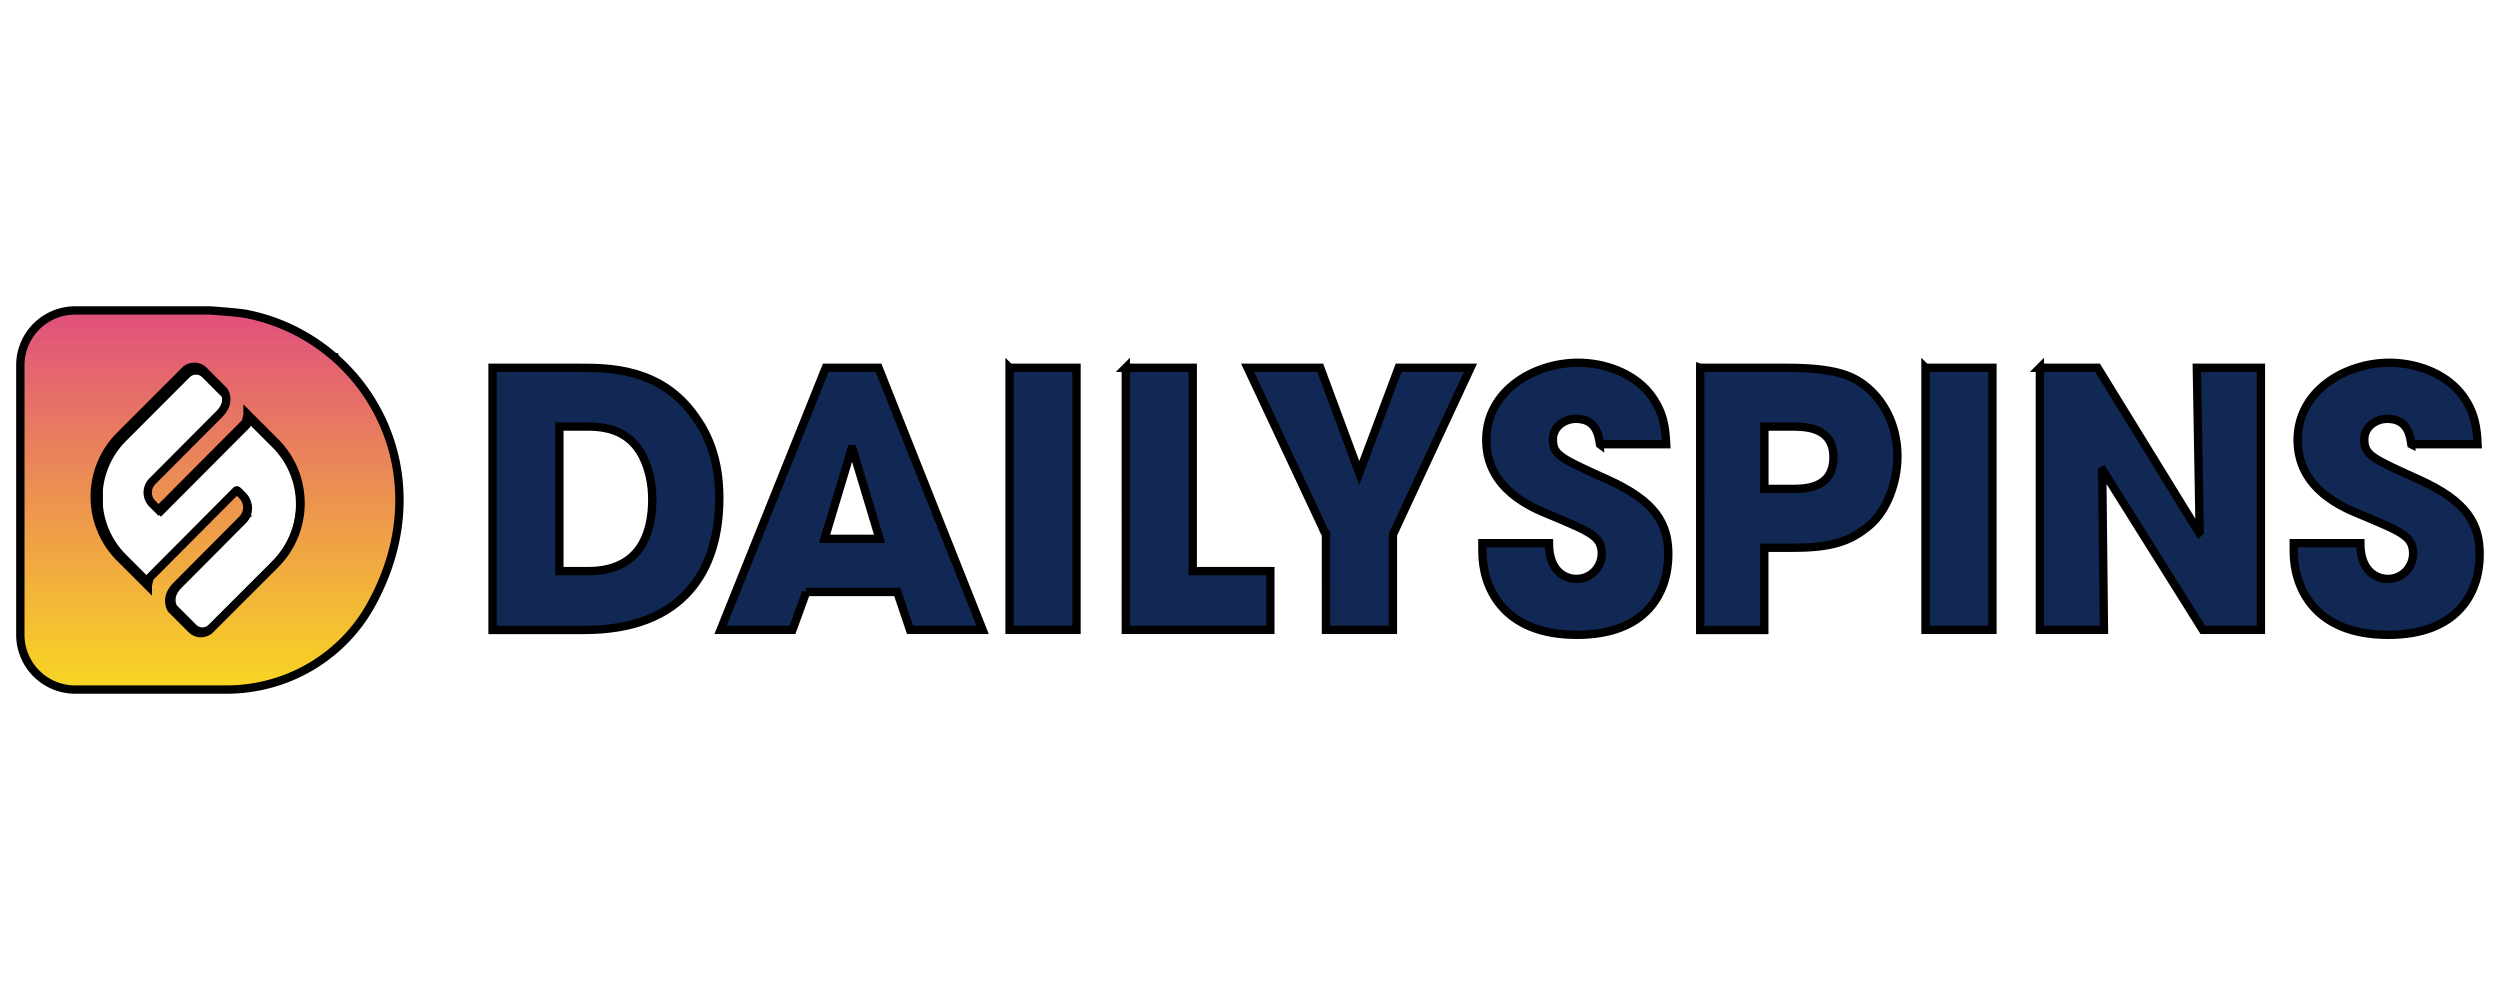 <svg xmlns="http://www.w3.org/2000/svg" width="300" height="120" fill="none" xmlns:v="https://betzillion.org"><defs><linearGradient y2=".981" x2=".5" y1=".011" x1=".5" id="A"><stop stop-color="#e1517c"/><stop stop-color="#f8d424" offset="1"/></linearGradient></defs><path fill="#fff" d="M0 0h300v120H0z"/><g stroke="null"><path d="M59.105 44.135h10.416c3.531 0 9.82 0 13.903 5.87 2.163 2.979 2.891 6.334 2.891 9.776 0 8.584-4.248 15.812-16.198 15.812H59.105V44.146v-.011zm8.033 24.396h3.443c5.991 0 7.691-4.16 7.691-8.628 0-1.788-.386-4.039-1.534-5.826-.938-1.401-2.549-2.891-6.124-2.891h-3.487v17.345h.011zm29.615 2.505l-1.655 4.546H86.47l12.623-31.447h6.334l12.49 31.447H109.2l-1.534-4.546H96.741h.011zm2.207-6.378h6.587L102.314 53.9h-.132l-3.233 10.758h.011zm22.189-20.523h8.033v31.447h-8.033V44.135zm13.947 0h8.033v24.396h9.313v7.051h-17.345V44.135zm24.009 20.015l-9.39-20.016h8.717l4.678 12.623 4.724-12.623h8.628L167.15 64.15v11.431h-8.034V64.15h-.011zm32.893-10.835c-.166-1.059-.43-3.056-2.891-3.056-1.401 0-2.758.982-2.758 2.461 0 1.865.849 2.251 6.499 4.8 5.869 2.637 7.348 5.351 7.348 9.015 0 4.59-2.637 9.644-10.967 9.644-9.093 0-11.344-5.947-11.344-9.986v-1.015h7.988c0 3.652 2.251 4.292 3.277 4.292 1.909 0 3.058-1.567 3.058-3.023 0-2.085-1.313-2.593-6.168-4.634-2.207-.894-7.69-3.101-7.69-9.015s5.737-9.269 11.011-9.269c3.1 0 6.456 1.148 8.497 3.575 1.864 2.295 1.997 4.425 2.085 6.201h-7.944v.011zm12.026-9.18h10.283c5.826 0 7.99.894 9.689 2.295 2.46 2.041 3.696 5.142 3.696 8.331s-1.313 6.543-3.31 8.242c-2.163 1.832-4.292 2.725-9.181 2.725h-3.486v9.864h-7.692V44.146v-.011zm7.692 14.532h3.277c1.533 0 5.02 0 5.02-3.785s-3.575-3.696-5.307-3.696h-2.979v7.481h-.011zm19.342-14.532h8.034v31.447h-8.034V44.135zm13.726 0h6.929l12.16 19.762.088-.088-.342-19.674h7.69v31.447h-6.973L252.354 56.46l-.088.044.209 19.078h-7.69V44.135zm44.578 9.18c-.165-1.059-.43-3.056-2.891-3.056-1.401 0-2.758.982-2.758 2.461 0 1.865.85 2.251 6.499 4.8 5.869 2.637 7.348 5.351 7.348 9.015 0 4.59-2.637 9.644-10.967 9.644-9.093 0-11.344-5.947-11.344-9.986v-1.015h7.99c0 3.652 2.25 4.292 3.276 4.292 1.909 0 3.058-1.567 3.058-3.023 0-2.085-1.313-2.593-6.168-4.634-2.207-.894-7.69-3.101-7.69-9.015s5.737-9.269 11.011-9.269c3.101 0 6.456 1.148 8.497 3.575 1.865 2.295 1.997 4.425 2.085 6.201h-7.944v.011z" fill="#112855"/><path fill="#fff" d="M11.853 60.742v-2.003a10.12 10.12 0 0 1 2.927-6.184l7.632-7.64c.607-.607 1.599-.607 2.205 0l2.205 2.205.172.172c.27.451.664 1.492-.525 2.713l-7.886 7.919c-.73.73-.73 1.91 0 2.64l.729.73 10.264-10.304.197-.877v-.057l3.263 3.263c3.968 3.968 3.968 10.403 0 14.37v.008l-7.64 7.632c-.607.607-1.599.607-2.205 0l-2.377-2.377c-.262-.492-.582-1.574.639-2.787l7.714-7.755a2.01 2.01 0 0 0 0-2.82l-.557-.557c-.049-.049-.123-.049-.172 0L18.247 69.27l-.18.812s-.016.074-.016.115l-3.271-3.271a10.12 10.12 0 0 1-2.927-6.184zm28.238-17.336c-.206-.181-.414-.359-.626-.532h.626v.532z" fill-rule="evenodd"/><path fill="url(#A)" d="M29.617 37.688c-.929-.201-4.425-.435-4.425-.435H9.023a6.58 6.58 0 0 0-6.583 6.583v32.329a6.58 6.58 0 0 0 6.583 6.583h18.16c7.177 0 13.835-3.848 17.315-10.121 8.867-15.959-.611-32.12-14.881-34.939zm3.413 30.037l-7.796 7.787c-.619.619-1.631.619-2.25 0l-2.426-2.426c-.268-.502-.594-1.606.652-2.844l7.871-7.913a2.05 2.05 0 0 0 0-2.877l-.569-.569c-.05-.05-.125-.05-.176 0L17.94 69.331l-.184.828s-.017.075-.017.117l-3.338-3.337a10.37 10.37 0 0 1 0-14.663l7.788-7.796c.619-.619 1.631-.619 2.25 0l2.25 2.25.176.176c.276.46.678 1.522-.535 2.769l-8.047 8.08c-.744.744-.744 1.949 0 2.693l.745.744L29.5 50.678l.201-.895v-.059l3.329 3.329a10.37 10.37 0 0 1 0 14.663v.008z"/></g></svg>